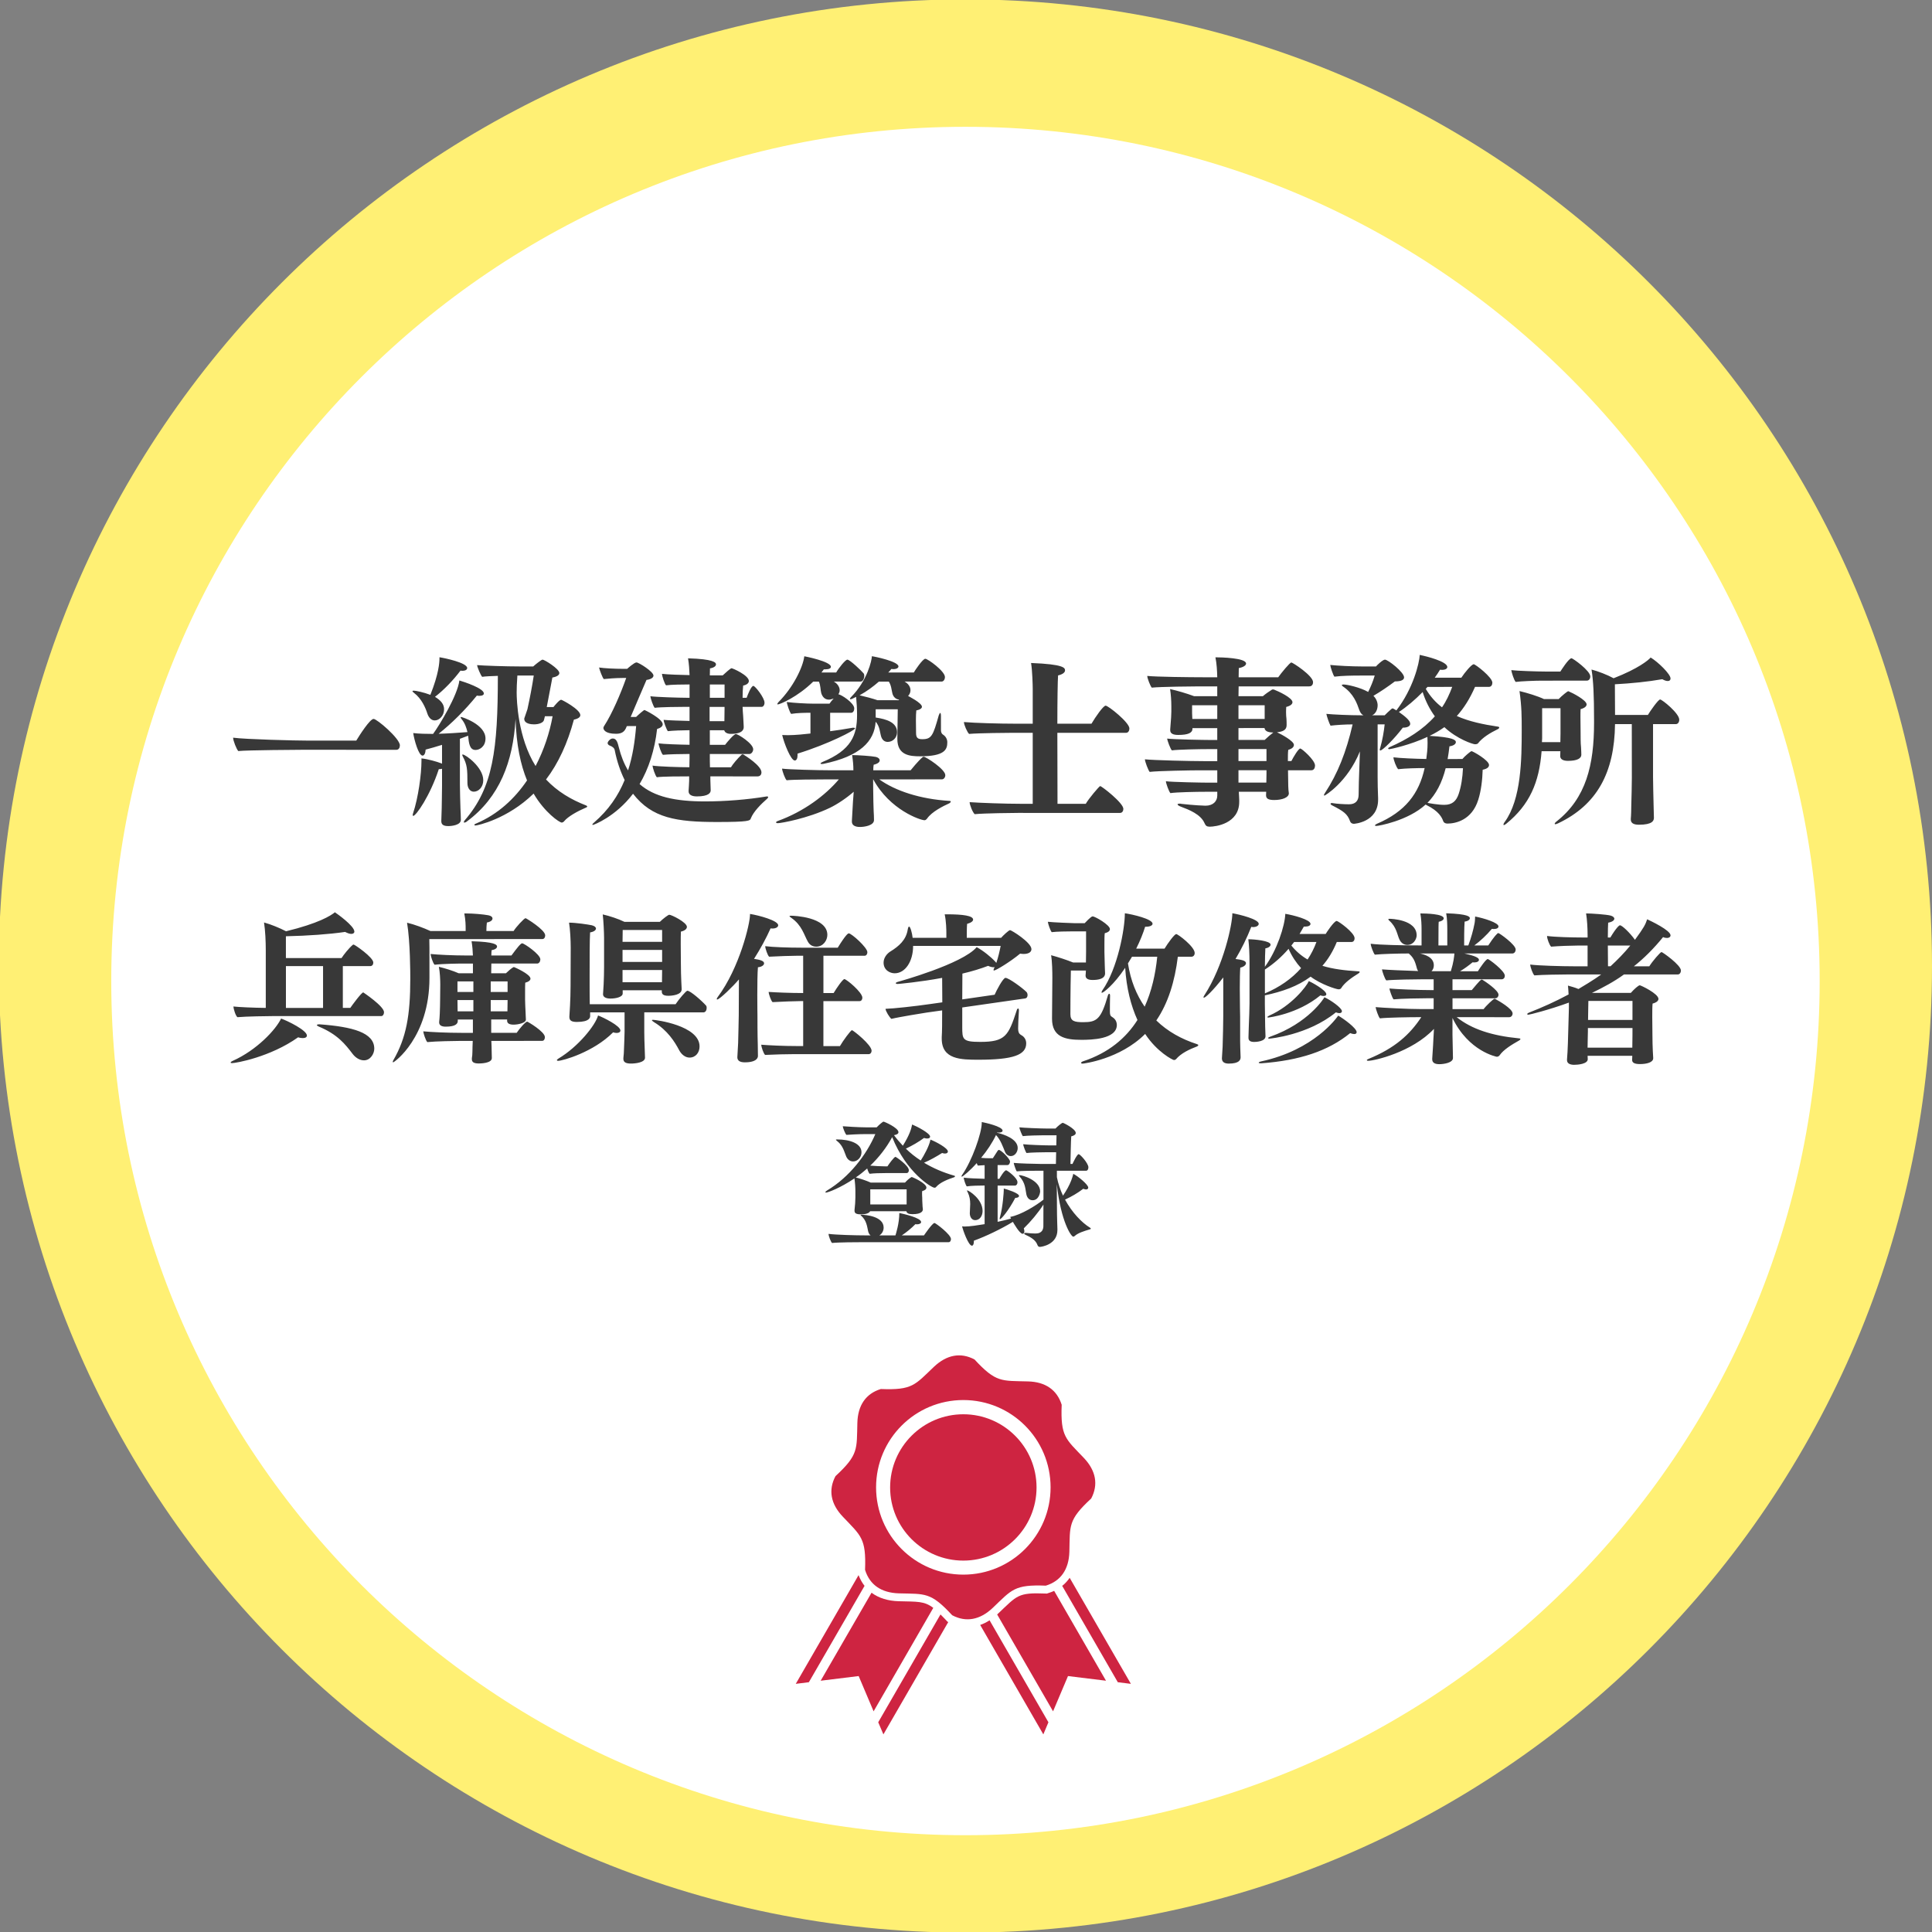 <?xml version="1.0" encoding="UTF-8" standalone="no"?>
<!-- Created with Inkscape (http://www.inkscape.org/) -->

<svg
   width="100.889mm"
   height="100.889mm"
   viewBox="0 0 100.889 100.889"
   version="1.1"
   id="svg1"
   xmlns="http://www.w3.org/2000/svg"
   xmlns:svg="http://www.w3.org/2000/svg">
  <rect x="0" y="0" width="100.889" height="100.889" fill="#808080" stroke="none"/>
  <defs
     id="defs1">
    <clipPath
       clipPathUnits="userSpaceOnUse"
       id="clipPath104">
      <path
         d="M 0,9505.904 H 1817.008 V 0 H 0 Z"
         transform="translate(-1611.312,-9164.109)"
         id="path104" />
    </clipPath>
    <clipPath
       clipPathUnits="userSpaceOnUse"
       id="clipPath106">
      <path
         d="M 0,9505.904 H 1817.008 V 0 H 0 Z"
         transform="translate(-1594.684,-9161.89)"
         id="path106" />
    </clipPath>
    <clipPath
       clipPathUnits="userSpaceOnUse"
       id="clipPath110">
      <path
         d="M 0,9505.904 H 1817.008 V 0 H 0 Z"
         transform="translate(-1467.924,-9074.02)"
         id="path110" />
    </clipPath>
    <clipPath
       clipPathUnits="userSpaceOnUse"
       id="clipPath112">
      <path
         d="M 0,9505.904 H 1817.008 V 0 H 0 Z"
         transform="translate(-1467.924,-9097.757)"
         id="path112" />
    </clipPath>
    <clipPath
       clipPathUnits="userSpaceOnUse"
       id="clipPath114">
      <path
         d="M 0,9505.904 H 1817.008 V 0 H 0 Z"
         transform="translate(-1470.418,-9066.569)"
         id="path114" />
    </clipPath>
    <clipPath
       clipPathUnits="userSpaceOnUse"
       id="clipPath116">
      <path
         d="M 0,9505.904 H 1817.008 V 0 H 0 Z"
         transform="translate(-1480.472,-9071.274)"
         id="path116" />
    </clipPath>
    <clipPath
       clipPathUnits="userSpaceOnUse"
       id="clipPath118">
      <path
         d="M 0,9505.904 H 1817.008 V 0 H 0 Z"
         transform="translate(-1483.665,-9073.549)"
         id="path118" />
    </clipPath>
    <clipPath
       clipPathUnits="userSpaceOnUse"
       id="clipPath120">
      <path
         d="M 0,9505.904 H 1817.008 V 0 H 0 Z"
         transform="translate(-1465.419,-9067.227)"
         id="path120" />
    </clipPath>
    <clipPath
       clipPathUnits="userSpaceOnUse"
       id="clipPath122">
      <path
         d="M 0,9505.904 H 1817.008 V 0 H 0 Z"
         transform="translate(-1458.353,-9070.081)"
         id="path122" />
    </clipPath>
    <clipPath
       clipPathUnits="userSpaceOnUse"
       id="clipPath124">
      <path
         d="M 0,9505.904 H 1817.008 V 0 H 0 Z"
         transform="translate(-1452.414,-9073.943)"
         id="path124" />
    </clipPath>
  </defs>
  <g
     id="layer1"
     transform="translate(-54.504,-98.16)">
    <path
       id="path103"
       d="m 0,0 c 0,-78.973 -64.02,-142.992 -142.993,-142.992 -78.972,0 -142.992,64.019 -142.992,142.992 0,78.973 64.02,142.993 142.992,142.993 C -64.02,142.993 0,78.973 0,0"
       style="fill:#fff074;fill-opacity:1;fill-rule:nonzero;stroke:none"
       transform="matrix(0.353,0,0,-0.353,155.393,148.605)"
       clip-path="url(#clipPath104)" />
    <path
       id="path105"
       d="m 0,0 c 0,-69.789 -56.575,-126.364 -126.365,-126.364 -69.789,0 -126.364,56.575 -126.364,126.364 0,69.789 56.575,126.364 126.364,126.364 C -56.575,126.364 0,69.789 0,0"
       style="fill:#ffffff;fill-opacity:1;fill-rule:nonzero;stroke:none"
       transform="matrix(0.353,0,0,-0.353,149.527,149.388)"
       clip-path="url(#clipPath106)" />
    <path
       id="path107"
       d="m 74.408,151.22 c 0.099,0 0.149,-0.103 0.149,-0.203 0,-0.314 -1.083,-1.034 -1.083,-1.034 -0.091,0 -0.583,0.67 -0.678,0.81 h -0.389 v -2.183 h 1.43 c 0.112,0 0.161,-0.091 0.161,-0.186 0,-0.273 -0.972,-0.938 -1.025,-0.938 -0.017,0 -0.033,0 -0.05,0.017 -0.203,0.17 -0.475,0.517 -0.583,0.686 h -2.906 v -1.137 c 1.153,-0.025 2.286,-0.107 3.092,-0.227 0.128,0.066 0.236,0.103 0.322,0.103 0.099,0 0.161,-0.045 0.161,-0.12 0,-0.298 -0.91,-0.938 -1.017,-1.009 -0.211,0.178 -0.864,0.583 -2.551,0.992 -0.327,-0.17 -0.794,-0.364 -1.149,-0.459 0.066,0.426 0.091,0.992 0.091,1.455 v 3.006 c -0.674,-0.008 -1.397,-0.041 -1.691,-0.074 0.008,0.128 0.116,0.492 0.211,0.558 0.451,-0.041 1.616,-0.058 1.922,-0.058 z m -0.901,2.311 c 0.356,0 0.542,-0.364 0.542,-0.608 0,-0.839 -1.124,-1.145 -2.853,-1.273 -0.008,0 -0.017,0 -0.025,0 -0.074,0 -0.12,0.017 -0.12,0.045 0,0.017 0.037,0.041 0.103,0.074 0.976,0.405 1.381,0.922 1.761,1.422 0.153,0.203 0.372,0.339 0.591,0.339 z m -3.435,-1.203 c 0.103,0.033 0.186,0.041 0.244,0.041 0.145,0 0.215,-0.058 0.215,-0.132 0,-0.273 -0.984,-0.757 -1.348,-0.889 -0.281,0.591 -1.277,1.65 -2.522,2.208 -0.079,0.033 -0.112,0.07 -0.112,0.087 0,0.025 0.025,0.033 0.074,0.033 0.194,0 1.993,-0.314 3.448,-1.348 z m 1.302,-1.534 h -1.939 v -2.183 h 1.939 z m 11.439,1.72 c 0.103,0 0.145,-0.099 0.145,-0.194 0,-0.289 -0.897,-0.81 -0.922,-0.81 -0.095,0 -0.409,0.372 -0.55,0.583 h -1.331 v -0.695 h 0.831 v 0.066 c 0,0.128 0.107,0.203 0.339,0.203 0.219,0 0.641,-0.083 0.641,-0.26 v -0.008 c 0,-0.07 -0.017,-0.289 -0.017,-0.389 -0.008,-0.136 -0.025,-0.517 -0.025,-0.645 0,0 0,-0.178 0,-0.38 0,-0.194 0,-0.426 0.008,-0.508 0.186,-0.05 0.273,-0.128 0.273,-0.211 0,-0.24 -0.847,-0.604 -0.856,-0.604 -0.025,0 -0.041,0 -0.058,0.017 -0.103,0.062 -0.256,0.198 -0.368,0.306 h -0.769 c 0,-0.145 0.008,-0.331 0.008,-0.508 h 2.39 c 0.107,0 0.169,-0.116 0.169,-0.219 0,-0.26 -0.847,-0.839 -0.951,-0.839 -0.074,0 -0.26,0.232 -0.558,0.637 h -1.05 c 0,-0.128 0.008,-0.227 0.017,-0.281 0.186,-0.025 0.281,-0.107 0.281,-0.186 0,-0.099 -0.12,-0.244 -1.331,-0.277 0.045,0.269 0.062,0.517 0.07,0.744 h -0.347 c -0.678,0 -1.509,-0.041 -1.864,-0.079 0.008,0.112 0.12,0.475 0.211,0.562 0.459,-0.054 1.261,-0.062 1.559,-0.062 h 0.442 v 0.508 H 78.459 c -0.31,-0.136 -0.711,-0.26 -1.038,-0.339 0.058,0.289 0.074,0.678 0.074,0.926 0,0.033 -0.008,0.802 -0.008,0.802 0,0.178 -0.008,0.5 -0.017,0.703 0,0.12 -0.025,0.372 -0.033,0.451 0,0.008 0,0.017 0,0.025 0,0.145 0.124,0.219 0.339,0.219 0.533,0 0.633,-0.161 0.633,-0.298 v -0.074 h 0.79 v 0.695 h -0.595 c -0.761,0 -1.616,-0.041 -1.997,-0.079 0.008,0.112 0.128,0.475 0.211,0.562 0.442,-0.045 1.447,-0.062 1.703,-0.062 h 0.67 c -0.008,0.203 -0.017,0.397 -0.017,0.558 0,0.136 -0.012,0.248 -0.029,0.347 0,0.017 0,0.037 0,0.054 0,0.153 0.112,0.219 0.364,0.219 0.087,0 0.678,-0.008 0.678,-0.281 v -0.008 c 0,-0.145 -0.008,-0.227 -0.008,-0.347 0,-0.161 -0.008,-0.356 -0.017,-0.542 z m 0.008,-5.316 c 0.112,0 0.153,-0.103 0.153,-0.194 0,-0.289 -0.992,-0.897 -1.025,-0.897 -0.074,0 -0.508,0.475 -0.624,0.67 h -1.422 c 0,-0.145 0.008,-0.314 0.025,-0.442 0.211,-0.041 0.294,-0.128 0.294,-0.211 0,-0.074 -0.074,-0.145 -0.219,-0.169 -0.269,-0.05 -0.794,-0.095 -1.158,-0.095 -0.037,0 -0.062,0 -0.095,0 0.07,0.368 0.07,0.628 0.07,0.806 v 0.112 h -1.84 c -0.347,-0.161 -0.847,-0.347 -1.22,-0.434 0.169,1 0.169,2.675 0.169,2.931 0,1.906 -0.211,3.08 -0.881,4.242 -0.025,0.041 -0.033,0.074 -0.033,0.091 0,0.021 0.008,0.029 0.017,0.029 0.058,0 1.898,-1.306 1.898,-4.411 0,-0.012 0,-0.029 0,-0.037 0,-1.683 0,-1.794 -0.008,-1.989 z m -1.811,2.762 h -0.881 v -0.55 h 0.881 z m 0,0.471 c 0,0.128 -0.008,0.393 -0.008,0.542 h -0.872 v -0.591 h 0.881 z m -1.786,-0.471 h -0.831 v -0.55 h 0.831 z m 0,1.013 h -0.823 c 0,-0.165 -0.008,-0.463 -0.008,-0.591 h 0.831 z m 10.877,-1.158 c 0,-0.033 -0.041,-0.661 -0.041,-1.315 0,0 -0.008,-0.525 -0.008,-1.021 0,-0.256 0,-0.5 0.008,-0.67 0.223,-0.05 0.314,-0.153 0.314,-0.248 0,-0.236 -0.806,-0.633 -0.922,-0.633 -0.05,0 -0.322,0.203 -0.492,0.372 h -1.844 c -0.331,-0.161 -0.773,-0.306 -1.137,-0.389 0.041,0.331 0.07,0.972 0.07,1.236 v 1.488 c 0,0.025 0,0.773 -0.054,1.43 0,0.008 0,0.017 0,0.017 0,0.145 0.153,0.223 0.389,0.223 0.281,0 0.637,-0.079 0.637,-0.265 v -0.169 h 2.042 v 0.07 c 0,0.132 0.074,0.219 0.339,0.219 0.186,0 0.699,-0.041 0.699,-0.339 z m 1.137,1.211 c 0.112,0 0.169,-0.12 0.169,-0.232 0,-0.05 -0.008,-0.099 -0.041,-0.132 -0.207,-0.232 -0.806,-0.765 -0.967,-0.765 -0.074,0 -0.455,0.459 -0.616,0.703 h -4.481 c -0.008,-0.339 -0.008,-0.769 -0.008,-0.963 0,0 0,-0.256 0,-0.612 0,-0.711 0,-1.827 0.025,-2.175 0.207,-0.033 0.306,-0.12 0.306,-0.203 0,-0.066 -0.074,-0.136 -0.219,-0.17 -0.194,-0.041 -0.831,-0.136 -1.186,-0.136 0.058,0.347 0.087,0.922 0.087,1.315 l -0.008,1.989 c 0,0.728 -0.054,1.472 -0.062,1.592 0,0.008 0,0.025 0,0.033 0,0.186 0.12,0.256 0.389,0.256 0.678,0 0.695,-0.24 0.695,-0.306 0,-0.008 0,-0.008 0,-0.017 v -0.178 h 1.798 v 1.017 c 0,0.219 -0.021,0.591 -0.029,0.868 0,0.12 -0.017,0.393 -0.033,0.5 0,0.017 0,0.025 0,0.045 0,0.178 0.136,0.244 0.397,0.244 0.223,0 0.732,-0.05 0.732,-0.306 v -0.008 c 0,-0.12 -0.017,-0.372 -0.017,-0.492 -0.012,-0.318 -0.021,-0.624 -0.021,-0.835 v -1.034 z m -0.728,2.361 c 0.322,0 0.525,-0.26 0.525,-0.583 0,-1.091 -2.294,-1.389 -2.431,-1.389 -0.033,0 -0.058,0.008 -0.058,0.017 0,0.025 0.041,0.058 0.107,0.103 0.703,0.422 1.083,1.021 1.315,1.463 0.124,0.236 0.331,0.389 0.542,0.389 z m -3.989,-1.319 c 0.07,0.025 0.136,0.033 0.186,0.033 0.12,0 0.194,-0.05 0.194,-0.128 0,-0.244 -0.897,-0.686 -1.166,-0.785 -0.136,0.508 -1.034,1.633 -2.067,2.249 -0.058,0.037 -0.083,0.062 -0.083,0.087 0,0.017 0.025,0.033 0.058,0.033 0.244,0 1.852,-0.455 2.877,-1.488 z m 2.559,-4.725 h -2.067 l 0.008,-0.62 h 2.059 z m 0,1.05 h -2.067 v -0.628 h 2.067 z m 0,0.422 c 0,0.24 -0.008,0.55 -0.008,0.637 h -2.059 v -0.637 z m 8.049,-1.22 c 0.364,0 0.579,-0.331 0.579,-0.616 0,-0.943 -1.769,-1 -1.889,-1 -0.05,0 -0.087,0.008 -0.087,0.025 0,0.017 0.037,0.045 0.095,0.087 0.558,0.389 0.661,0.889 0.864,1.244 0.107,0.194 0.277,0.26 0.438,0.26 z m 2.729,5.614 c 0.099,0 0.161,-0.083 0.161,-0.178 0,-0.314 -0.967,-1.075 -1.025,-1.075 -0.066,0 -0.484,0.575 -0.628,0.831 h -0.864 v -2.348 h 1.881 c 0.103,0 0.153,-0.083 0.153,-0.178 0,-0.285 -0.831,-0.972 -0.938,-0.972 -0.087,0 -0.401,0.459 -0.562,0.728 h -0.533 v -1.947 h 2.146 c 0.091,0 0.149,-0.083 0.149,-0.186 0,-0.244 -0.827,-0.984 -0.972,-0.984 -0.041,0 -0.161,0.079 -0.575,0.748 h -1.906 c -0.67,0 -1.501,-0.029 -1.881,-0.079 0,0.112 0.12,0.475 0.203,0.55 0.459,-0.025 1.137,-0.05 1.468,-0.05 h 0.31 v 1.947 c -0.682,0 -1.43,-0.033 -1.802,-0.058 0,0.107 0.12,0.455 0.203,0.533 0.459,-0.025 1.203,-0.054 1.468,-0.054 h 0.132 v 2.348 h -0.294 c -0.773,0 -1.525,-0.041 -1.898,-0.07 0.008,0.12 0.12,0.459 0.203,0.533 0.459,-0.025 1.17,-0.041 1.517,-0.041 z m -6.776,-2.038 c 0,0.211 -0.025,1.083 -0.033,1.463 -0.041,0.736 -0.041,0.736 -0.041,0.736 0,0.178 0.136,0.265 0.389,0.265 0.678,0 0.686,-0.289 0.686,-0.331 0,-0.095 -0.008,-0.517 -0.008,-0.595 -0.017,-0.471 -0.017,-1.335 -0.017,-1.538 0,0 -0.008,-0.492 -0.008,-1.05 0,-0.562 0.008,-1.186 0.033,-1.451 0.203,-0.017 0.322,-0.116 0.322,-0.203 0,-0.124 -0.186,-0.186 -0.525,-0.236 0.339,-0.533 0.637,-1.083 0.864,-1.592 0.033,0.008 0.066,0.008 0.099,0.008 0.178,0 0.298,-0.074 0.298,-0.17 0,-0.244 -1,-0.517 -1.472,-0.591 0,0.008 0,0.025 0,0.041 0,0.475 -0.55,2.778 -1.687,4.299 -0.033,0.041 -0.05,0.087 -0.05,0.103 0,0.017 0.008,0.025 0.025,0.025 0.12,0 0.847,-0.703 1.133,-1.05 z m 14.953,-0.872 c 0.095,-0.017 0.128,-0.095 0.128,-0.178 0,-0.062 -0.025,-0.128 -0.05,-0.153 -0.215,-0.219 -0.934,-0.744 -1.104,-0.744 -0.124,0 -0.471,0.657 -0.566,0.881 l -1.691,0.244 c 0,-0.467 0.008,-0.947 0.008,-1.348 0.504,-0.116 0.963,-0.26 1.344,-0.405 0.103,0.05 0.203,0.074 0.281,0.074 0.017,0 0.041,-0.008 0.058,-0.008 l -0.017,0.037 c -0.025,0.058 -0.041,0.091 -0.041,0.116 0,0.017 0.008,0.025 0.025,0.025 0.103,0 0.872,-0.471 1.364,-0.881 0.066,0.008 0.124,0.017 0.178,0.017 0.269,0 0.413,-0.099 0.413,-0.252 0,-0.347 -1.042,-0.992 -1.116,-0.992 -0.07,0 -0.38,0.298 -0.467,0.401 h -1.794 c 0,-0.215 0,-0.525 0.017,-0.728 0.219,-0.062 0.314,-0.145 0.314,-0.223 0,-0.203 -0.533,-0.277 -1.364,-0.277 -0.041,0 -0.083,0 -0.12,0 0.079,0.364 0.087,0.81 0.087,0.988 v 0.24 h -1.761 c -0.025,-0.248 -0.12,-0.587 -0.186,-0.587 -0.025,0 -0.05,0.045 -0.07,0.153 -0.083,0.542 -0.455,0.872 -0.914,1.153 -0.17,0.107 -0.347,0.322 -0.347,0.575 0,0.405 0.347,0.558 0.579,0.558 0.55,0 0.963,-0.616 0.963,-1.43 h 4.572 c -0.05,0.256 -0.128,0.599 -0.227,0.889 -0.008,-0.017 -0.037,-0.041 -0.054,-0.066 -0.211,-0.232 -0.633,-0.579 -0.972,-0.757 -0.744,0.881 -4.097,1.807 -4.105,1.807 -0.087,0.025 -0.12,0.05 -0.12,0.074 0,0.025 0.041,0.041 0.107,0.041 0.037,0 1.195,-0.107 2.315,-0.318 0,0.302 0.008,0.777 0.008,1.277 l -0.645,0.091 c -0.761,0.112 -1.939,0.24 -2.319,0.248 0,0.116 0.211,0.455 0.306,0.525 0.413,-0.103 1.691,-0.306 1.852,-0.331 l 0.798,-0.112 c 0,0.575 0,1.12 -0.021,1.389 0,0.025 0,0.058 0,0.087 0,1.091 1.009,1.1 1.922,1.1 1.807,0 2.489,-0.248 2.489,-0.856 0,-0.244 -0.157,-0.38 -0.277,-0.442 -0.103,-0.058 -0.145,-0.157 -0.145,-0.327 0,-0.198 0.017,-0.562 0.041,-0.934 0,-0.008 0,-0.017 0,-0.017 0,-0.066 -0.017,-0.099 -0.041,-0.099 -0.025,0 -0.058,0.033 -0.074,0.099 -0.434,1.323 -0.587,1.645 -1.906,1.645 -0.93,0 -0.938,-0.136 -0.938,-0.781 0,-0.269 0,-0.624 0,-1.017 z m 8.686,-2.179 c 0.103,0 0.17,-0.083 0.17,-0.194 0,-0.331 -0.872,-0.988 -0.963,-0.988 -0.095,0 -0.442,0.48 -0.612,0.761 h -1.48 c 0.203,-0.405 0.364,-0.806 0.467,-1.145 0.017,0 0.025,0 0.041,0 0.227,0 0.347,-0.074 0.347,-0.157 0,-0.248 -1.058,-0.492 -1.447,-0.546 0,0.814 -0.372,2.881 -1.178,4.031 -0.025,0.045 -0.041,0.079 -0.041,0.095 0,0.017 0.008,0.025 0.025,0.025 0.066,0 0.599,-0.389 1.211,-1.302 0.066,1.05 0.294,1.964 0.641,2.724 -0.599,0.947 -1.513,1.72 -2.844,2.158 -0.066,0.025 -0.099,0.054 -0.099,0.079 0,0.025 0.025,0.041 0.083,0.041 0.041,0 1.939,-0.227 3.262,-1.55 0.624,0.951 1.447,1.364 1.505,1.364 0.033,0 0.079,-0.017 0.103,-0.041 0.269,-0.322 0.719,-0.525 1.1,-0.67 0.041,-0.017 0.066,-0.041 0.066,-0.07 0,-0.017 -0.017,-0.033 -0.066,-0.05 -0.806,-0.26 -1.534,-0.661 -2.125,-1.236 0.616,-0.905 0.963,-2.03 1.124,-3.328 z m -4.51,0.864 c 0,-0.025 -0.017,-0.339 -0.017,-0.446 0,-0.12 -0.017,-0.571 -0.017,-0.661 0,0 0,-0.186 0,-0.405 0,-0.215 0,-0.459 0.017,-0.579 0.194,-0.05 0.269,-0.124 0.269,-0.219 0,-0.211 -0.769,-0.661 -0.905,-0.661 -0.083,0 -0.397,0.339 -0.413,0.356 h -0.517 c -0.079,0 -1.145,-0.041 -1.406,-0.074 0.008,0.103 0.136,0.475 0.203,0.542 0.244,-0.033 0.839,-0.041 1.083,-0.041 h 0.711 v 1.067 c 0,0.074 -0.008,0.339 -0.008,0.558 h -0.67 c -0.31,-0.128 -0.802,-0.289 -1.149,-0.38 0.058,0.331 0.066,0.872 0.066,1.186 l -0.017,2.104 c 0,0.012 0,0.021 0,0.029 0,0.947 0.678,1.1 1.525,1.1 0.517,0 1.86,-0.025 1.86,-0.781 -0.008,-0.244 -0.153,-0.356 -0.26,-0.422 -0.087,-0.05 -0.103,-0.128 -0.103,-0.289 0,-0.203 0,-0.558 0.008,-0.794 0,-0.008 0,-0.017 0,-0.017 0,-0.07 -0.017,-0.103 -0.041,-0.103 -0.025,0 -0.058,0.033 -0.074,0.095 -0.356,1.236 -0.579,1.389 -1.282,1.389 -0.471,0 -0.674,-0.054 -0.674,-0.418 0,0 0,-1.327 0.025,-2.278 h 0.785 c 0,0.103 -0.017,0.215 -0.017,0.24 0,0.008 0,0.017 0,0.025 0,0.153 0.128,0.227 0.364,0.227 0.628,0 0.653,-0.252 0.653,-0.339 z m 2.724,-0.864 c -0.091,0.914 -0.294,1.807 -0.657,2.609 -0.426,-0.616 -0.732,-1.356 -0.872,-2.261 0.066,-0.107 0.141,-0.227 0.211,-0.347 z m 10.145,-0.769 c 0.107,0 0.161,-0.095 0.161,-0.194 0,-0.298 -0.856,-0.905 -0.934,-0.905 -0.141,0 -0.558,0.641 -0.575,0.678 h -1.364 c 0.079,-0.128 0.153,-0.256 0.223,-0.384 0.025,0 0.05,0 0.074,0 0.17,0 0.273,-0.058 0.273,-0.141 0,-0.223 -0.905,-0.459 -1.315,-0.525 -0.025,0.633 -0.438,1.91 -1.067,2.766 0,-0.413 0.017,-0.785 0.025,-0.963 0.17,-0.025 0.273,-0.112 0.273,-0.194 0,-0.203 -0.856,-0.281 -1.162,-0.281 0.041,0.322 0.062,0.769 0.062,1.253 v 2.075 c 0,0.203 -0.021,0.864 -0.037,1.203 -0.008,0.128 -0.008,0.413 -0.017,0.575 0,0.017 0,0.025 0,0.041 0,0.136 0.079,0.215 0.298,0.215 0.066,0 0.591,-0.012 0.591,-0.298 -0.008,-0.153 -0.017,-0.426 -0.017,-0.484 -0.008,-0.422 -0.017,-0.992 -0.017,-1.178 V 150.137 c 0.914,-0.194 1.72,-0.475 2.39,-0.976 0.542,0.409 1.344,0.661 1.463,0.661 0.066,0 0.112,-0.025 0.136,-0.066 0.17,-0.281 0.558,-0.554 0.889,-0.757 0.05,-0.033 0.074,-0.058 0.074,-0.083 0,-0.017 -0.025,-0.033 -0.074,-0.033 -0.711,-0.045 -1.331,-0.12 -1.873,-0.289 0.298,-0.339 0.55,-0.752 0.752,-1.244 z m -1.625,2.786 c 0.058,0.025 0.116,0.033 0.169,0.033 0.083,0 0.141,-0.033 0.141,-0.087 0,-0.227 -0.843,-0.666 -0.914,-0.69 -0.128,0.285 -0.897,1.286 -2.067,1.802 -0.066,0.033 -0.099,0.058 -0.099,0.083 0,0.008 0.017,0.017 0.05,0.017 0,0 1.509,-0.161 2.72,-1.158 z m 0.81,0.889 c 0.07,0.025 0.128,0.041 0.178,0.041 0.087,0 0.136,-0.041 0.136,-0.103 0,-0.17 -0.591,-0.583 -0.914,-0.728 -0.017,0.045 -0.831,1.356 -2.828,2.059 -0.07,0.025 -0.112,0.05 -0.112,0.074 0,0.017 0.025,0.029 0.066,0.029 0.021,0 2.009,-0.178 3.473,-1.373 z m 0.744,1.083 c 0.087,0.033 0.153,0.05 0.215,0.05 0.074,0 0.124,-0.033 0.124,-0.099 0,-0.207 -0.666,-0.695 -0.963,-0.864 -0.07,0.099 -1.244,1.794 -4.039,2.394 -0.074,0.017 -0.112,0.045 -0.112,0.062 0,0.017 0.037,0.033 0.095,0.033 0.017,0 0.033,0 0.05,0 1.972,-0.145 3.481,-0.637 4.63,-1.575 z m -6.627,-0.864 c 0,0.211 -0.017,1.186 -0.033,1.575 -0.008,0.145 -0.037,0.599 -0.037,0.608 0,0.186 0.128,0.273 0.356,0.273 0.562,0 0.62,-0.203 0.62,-0.331 0,-0.083 -0.017,-0.397 -0.017,-0.475 -0.008,-0.132 -0.008,-0.252 -0.008,-1.65 0,0 -0.017,-0.761 -0.017,-1.472 0,-0.451 0.008,-0.872 0.025,-1.083 0.178,-0.037 0.298,-0.136 0.298,-0.232 0,-0.153 -0.306,-0.186 -0.546,-0.219 0.314,-0.525 0.595,-1.1 0.823,-1.678 0.033,0 0.058,0.012 0.087,0.012 0.186,0 0.302,-0.079 0.302,-0.17 0,-0.24 -0.98,-0.484 -1.377,-0.554 0,0.571 -0.451,2.729 -1.468,4.295 -0.025,0.041 -0.041,0.074 -0.041,0.091 0,0.017 0.008,0.025 0.025,0.025 0.079,0 0.484,-0.38 1.009,-1.058 z m 4.866,-3.894 c -0.116,0.322 -0.277,0.637 -0.463,0.914 -0.322,-0.186 -0.604,-0.43 -0.847,-0.728 0.05,-0.058 0.095,-0.12 0.145,-0.186 z m -2.691,1.439 c 0.459,-0.298 0.872,-0.661 1.236,-1.083 0.17,0.389 0.397,0.728 0.653,1.009 -0.492,0.558 -1.137,1.005 -1.889,1.319 z m 7.441,-1.286 c 0.331,0 0.484,-0.322 0.484,-0.5 0,-0.831 -1.356,-0.864 -1.414,-0.864 -0.041,0 -0.066,0.008 -0.066,0.025 0,0.017 0.017,0.041 0.058,0.079 0.372,0.331 0.405,0.728 0.517,0.963 0.091,0.211 0.26,0.298 0.422,0.298 z m 5.316,3.774 c 0.112,0 0.178,-0.099 0.178,-0.194 0,-0.244 -0.711,-0.653 -0.897,-0.752 -0.017,-0.008 -0.033,-0.017 -0.05,-0.017 -0.05,0 -0.455,0.38 -0.566,0.542 h -1.625 v -0.566 h 2.232 c 0.103,0 0.17,-0.095 0.17,-0.186 0,-0.232 -0.711,-0.703 -0.827,-0.773 -0.017,-0.008 -0.037,-0.017 -0.054,-0.017 -0.033,0 -0.066,0.008 -0.517,0.55 h -1.005 v -0.566 h 2.563 c 0.112,0 0.17,-0.087 0.17,-0.186 0,-0.256 -0.831,-0.872 -0.889,-0.872 -0.099,0 -0.413,0.467 -0.517,0.637 h -0.93 c 0.227,-0.136 0.438,-0.289 0.653,-0.467 0.033,0 0.058,0.008 0.083,0.008 0.153,0 0.248,-0.058 0.248,-0.136 0,-0.153 -0.426,-0.252 -0.757,-0.331 h 2.497 c 0.112,0 0.178,-0.099 0.178,-0.211 0,-0.252 -0.852,-0.856 -0.905,-0.856 -0.017,0 -0.025,0.008 -0.041,0.017 -0.203,0.186 -0.413,0.525 -0.484,0.628 h -0.728 c 0.306,-0.227 0.637,-0.533 0.914,-0.864 0.037,0 0.07,0.008 0.095,0.008 0.17,0 0.252,-0.058 0.252,-0.136 0,-0.194 -0.761,-0.43 -1.22,-0.517 0,0.136 -0.017,0.322 -0.041,0.409 -0.058,0.302 -0.161,0.686 -0.314,1.1 h -0.219 c 0,-0.289 0,-0.947 0.025,-1.244 0.186,-0.025 0.273,-0.103 0.273,-0.178 0,-0.07 -0.062,-0.219 -1.236,-0.256 0.05,0.265 0.058,0.604 0.058,0.839 v 0.839 h -0.463 c 0,-1.042 0.008,-1.186 0.017,-1.236 0.178,-0.033 0.26,-0.112 0.26,-0.178 0,-0.236 -0.947,-0.256 -1.22,-0.256 0.05,0.289 0.062,0.587 0.062,0.823 v 0.847 h -0.178 c -0.757,0 -2.034,-0.025 -2.476,-0.087 v 0.012 c 0,0.107 0.145,0.488 0.215,0.558 0.339,-0.037 1.228,-0.062 1.769,-0.062 0.008,0.008 0.025,0.017 0.041,0.037 0.273,0.236 0.322,0.525 0.389,0.752 0.017,0.05 0.033,0.091 0.062,0.128 -0.715,-0.021 -1.604,-0.062 -1.889,-0.087 0.008,0.095 0.153,0.517 0.227,0.575 0.38,-0.041 1.542,-0.058 1.939,-0.058 h 0.533 v 0.566 h -0.099 c -0.732,0 -1.864,-0.05 -2.212,-0.083 0.008,0.083 0.153,0.508 0.219,0.566 0.38,-0.041 1.406,-0.058 1.794,-0.058 h 0.298 v 0.566 h -0.633 c -0.732,0 -2.042,-0.07 -2.398,-0.103 0.008,0.095 0.153,0.525 0.227,0.587 0.38,-0.045 1.567,-0.062 1.964,-0.062 h 0.194 c -0.591,0.897 -1.368,1.616 -2.774,2.187 -0.045,0.017 -0.07,0.041 -0.07,0.058 0,0.017 0.025,0.033 0.079,0.033 0.294,0 2.27,-0.438 3.427,-1.666 l -0.033,0.599 c 0,0.087 -0.017,0.322 -0.058,0.955 0,0.012 0,0.021 0,0.029 0,0.17 0.116,0.26 0.372,0.26 0.211,0 0.711,-0.066 0.711,-0.322 0,-0.091 -0.008,-0.339 -0.008,-0.405 -0.008,-0.298 -0.017,-0.62 -0.017,-0.806 v -0.881 c 0.843,1.753 2.311,2.026 2.311,2.026 0.058,0 0.116,-0.025 0.153,-0.079 0.194,-0.285 0.624,-0.55 1.013,-0.769 0.045,-0.025 0.07,-0.05 0.07,-0.074 0,-0.017 -0.017,-0.037 -0.062,-0.037 -1.447,-0.141 -2.489,-0.488 -3.266,-1.108 z m -2.861,-3.328 c -0.017,0.186 -0.041,0.451 -0.186,0.926 h -1.009 c 0.079,-0.079 0.12,-0.186 0.12,-0.306 0,-0.442 -0.5,-0.566 -0.728,-0.62 z m 9.289,5.345 c 0,0.083 -0.008,0.17 -0.008,0.203 0,0.008 0,0.008 0,0.017 0,0.136 0.12,0.211 0.405,0.211 0.347,0 0.695,-0.083 0.695,-0.306 0,-0.008 0,-0.008 0,-0.017 0,-0.008 -0.041,-0.525 -0.041,-1.269 0,0 -0.008,-0.43 -0.008,-0.856 0,-0.285 0,-0.566 0.017,-0.711 0.219,-0.058 0.306,-0.153 0.306,-0.244 0,-0.273 -0.918,-0.711 -0.976,-0.711 -0.066,0 -0.289,0.194 -0.467,0.397 h -2.03 c 0.583,-0.281 1.162,-0.591 1.674,-0.963 h 2.811 c 0.095,0 0.161,-0.095 0.161,-0.207 0,-0.285 -0.963,-0.963 -1.013,-0.963 -0.062,0 -0.484,0.492 -0.637,0.744 h -0.806 c 0.508,-0.397 1.05,-0.938 1.525,-1.525 0.074,0.037 0.153,0.045 0.203,0.045 0.12,0 0.186,-0.062 0.186,-0.136 0,-0.265 -1.034,-0.752 -1.22,-0.839 -0.099,0.289 -0.161,0.418 -0.641,1.075 0,-0.008 0,-0.008 -0.008,-0.017 -0.256,-0.356 -0.661,-0.744 -0.773,-0.744 -0.041,0 -0.194,0.128 -0.5,0.637 h -0.132 c 0,-0.347 0.008,-0.645 0.017,-0.773 0.219,-0.041 0.322,-0.124 0.322,-0.211 0,-0.058 -0.07,-0.128 -0.198,-0.161 -0.219,-0.058 -1.005,-0.112 -1.277,-0.112 0.054,0.322 0.079,0.781 0.079,1.137 v 0.12 h -0.281 c -0.492,0 -1.406,-0.021 -1.836,-0.079 v 0.008 c 0,0.136 0.124,0.467 0.211,0.55 0.38,-0.033 1.075,-0.058 1.397,-0.058 h 0.508 v 1.083 h -0.703 c -0.645,0 -1.856,-0.033 -2.294,-0.091 0.008,0.132 0.132,0.488 0.219,0.566 0.389,-0.033 1.406,-0.05 1.827,-0.05 h 1.662 c -0.087,0.066 -0.409,0.302 -1.186,0.761 -0.186,-0.079 -0.372,-0.128 -0.55,-0.178 0.017,0.136 0.025,0.298 0.033,0.463 -0.703,0.376 -1.356,0.67 -2.075,0.951 -0.058,0.025 -0.083,0.05 -0.083,0.074 0,0.025 0.017,0.033 0.058,0.033 0.058,0 1.075,-0.252 2.117,-0.633 v 0.277 l -0.033,1.17 c -0.025,1.075 -0.058,1.439 -0.066,1.525 0,0.008 0,0.025 0,0.033 0,0.161 0.141,0.244 0.372,0.244 0.186,0 0.711,-0.041 0.711,-0.294 l -0.008,-0.178 z m -0.103,-5.759 c -0.318,0.389 -0.674,0.752 -1.034,1.083 h -0.132 c 0,-0.219 -0.008,-0.653 -0.008,-1.083 z m 0.112,3.886 h -2.319 c 0.008,-0.339 0.008,-0.744 0.017,-0.992 h 2.303 z m 0,0.798 c 0,0.132 -0.008,0.438 -0.008,0.649 h -2.336 c 0,-0.26 0.017,-0.686 0.017,-0.847 v -0.178 h 2.328 z m 0,0"
       style="fill:#383838;fill-opacity:1;fill-rule:nonzero;stroke:none;stroke-width:0.353"
       aria-label="兵庫県住宅改修業者" />
    <path
       id="path108"
       d="m 101.835,161.411 c 0.021,0.099 0.112,0.153 0.318,0.153 0.5,0 0.542,-0.178 0.542,-0.248 0,-0.004 0,-0.012 0,-0.021 -0.008,-0.033 -0.021,-0.194 -0.021,-0.26 -0.008,-0.112 -0.012,-0.248 -0.012,-0.351 0,0 -0.008,-0.087 -0.008,-0.186 0,-0.041 0,-0.095 0.008,-0.141 0.145,-0.033 0.219,-0.103 0.219,-0.182 0,-0.227 -0.723,-0.55 -0.765,-0.55 -0.008,0 -0.021,0 -0.033,0.012 -0.095,0.058 -0.215,0.161 -0.318,0.277 h -1.794 c -0.219,-0.099 -0.513,-0.198 -0.777,-0.269 0.207,-0.141 0.405,-0.298 0.595,-0.467 0.033,0.116 0.091,0.248 0.128,0.277 0.203,-0.029 0.55,-0.037 0.823,-0.037 h 1.104 c 0.074,0 0.12,-0.062 0.12,-0.149 0,-0.24 -0.666,-0.699 -0.699,-0.699 -0.066,0 -0.339,0.368 -0.418,0.496 h -0.141 c -0.198,0 -0.517,-0.017 -0.757,-0.037 0.451,-0.43 0.847,-0.938 1.145,-1.488 0.74,1.856 2.059,2.642 2.208,2.642 0.033,0 0.062,-0.008 0.083,-0.037 0.207,-0.24 0.608,-0.401 0.938,-0.508 0.029,-0.008 0.05,-0.029 0.05,-0.05 0,-0.012 -0.004,-0.029 -0.033,-0.033 -0.595,-0.17 -1.116,-0.397 -1.583,-0.678 0.306,-0.128 0.657,-0.327 0.943,-0.508 0.054,0.021 0.112,0.029 0.153,0.029 0.099,0 0.149,-0.045 0.149,-0.107 0,-0.178 -0.62,-0.508 -0.909,-0.62 -0.066,0.339 -0.339,0.827 -0.508,1.091 -0.281,-0.182 -0.537,-0.384 -0.777,-0.62 0.318,-0.149 0.67,-0.351 0.947,-0.558 0.07,0.025 0.128,0.029 0.17,0.029 0.099,0 0.149,-0.041 0.149,-0.099 0,-0.174 -0.686,-0.533 -0.938,-0.633 -0.05,0.244 -0.128,0.529 -0.484,1.108 -0.161,-0.17 -0.322,-0.356 -0.463,-0.55 0.17,-0.029 0.232,-0.087 0.232,-0.157 0,-0.227 -0.732,-0.55 -0.781,-0.55 -0.037,0 -0.227,0.161 -0.356,0.298 h -0.558 c -0.372,0 -1.062,-0.045 -1.211,-0.058 0,0.079 0.128,0.401 0.19,0.451 0.083,-0.008 0.637,-0.041 1.009,-0.041 h 0.5 c -0.463,1.087 -1.368,2.257 -2.518,2.943 -0.062,0.041 -0.091,0.07 -0.091,0.091 0,0.012 0.012,0.021 0.033,0.021 0.091,0 0.748,-0.24 1.484,-0.74 0.033,0.223 0.05,0.459 0.05,0.657 v 0.339 c 0,0.161 -0.017,0.434 -0.045,0.653 0,0.017 0,0.021 0,0.037 0,0.128 0.079,0.19 0.339,0.19 0.277,0 0.43,-0.07 0.475,-0.161 z m -2.786,-2.6 c 0.232,0 0.442,-0.215 0.442,-0.48 0,-0.463 -0.612,-0.67 -1.277,-0.67 -0.041,0 -0.062,0.008 -0.062,0.017 0,0.012 0.029,0.033 0.07,0.07 0.31,0.24 0.372,0.579 0.471,0.802 0.07,0.165 0.207,0.26 0.356,0.26 z m 4.986,4.217 c 0.087,0 0.128,-0.079 0.128,-0.165 0,-0.24 -0.802,-0.839 -0.86,-0.839 -0.112,0 -0.55,0.649 -0.55,0.649 h -1.158 c 0.252,-0.169 0.508,-0.38 0.711,-0.587 0.029,0 0.05,0.008 0.079,0.008 0.141,0 0.219,-0.054 0.219,-0.12 0,-0.219 -0.93,-0.43 -1.137,-0.471 0,0.542 -0.178,1.087 -0.203,1.17 h -0.843 c 0.145,-0.083 0.227,-0.248 0.227,-0.409 0,-0.579 -0.91,-0.67 -1.178,-0.67 -0.021,0 -0.029,0.008 -0.029,0.012 0,0.008 0.017,0.025 0.041,0.045 0.269,0.244 0.298,0.533 0.356,0.802 0.021,0.091 0.062,0.169 0.128,0.219 h -0.248 c -0.546,0 -1.567,-0.029 -1.947,-0.079 0,0.107 0.112,0.405 0.182,0.475 0.331,-0.037 1.327,-0.041 1.625,-0.041 z m -2.187,-1.972 h -1.898 v -0.79 h 1.898 z m 6.575,-0.219 c 0.331,0 0.397,-0.393 0.397,-0.463 0,-0.575 -0.918,-0.848 -1.075,-0.848 -0.021,0 -0.033,0 -0.033,0.012 0,0.017 0.012,0.037 0.041,0.066 0.302,0.343 0.289,0.633 0.347,0.922 0.05,0.227 0.19,0.31 0.322,0.31 z m 0.566,1.344 c 0,0.149 -0.05,0.393 -0.409,0.393 -0.136,0 -0.331,-0.012 -0.496,-0.033 -0.004,0 -0.021,0 -0.029,0 -0.041,0 -0.07,0.012 -0.07,0.033 0,0.021 0.029,0.05 0.079,0.07 0.248,0.116 0.517,0.256 0.616,0.529 0.025,0.066 0.062,0.099 0.124,0.099 0.099,0 0.918,-0.124 0.918,-0.881 0,-0.017 0,-0.037 0,-0.05 -0.004,-0.248 -0.021,-0.542 -0.021,-0.769 0,-0.087 -0.008,-1.079 -0.012,-1.575 0.219,1.968 0.752,2.741 0.86,2.741 0.029,0 0.058,-0.017 0.079,-0.037 0.17,-0.157 0.48,-0.252 0.769,-0.339 0.033,-0.008 0.07,-0.021 0.07,-0.041 0,-0.017 -0.012,-0.029 -0.041,-0.05 -0.426,-0.26 -0.938,-0.79 -1.306,-1.468 0.347,-0.161 0.657,-0.339 0.951,-0.566 0.058,0.021 0.107,0.037 0.141,0.037 0.079,0 0.12,-0.041 0.12,-0.099 0,-0.157 -0.542,-0.599 -0.781,-0.719 -0.021,0.112 -0.083,0.281 -0.112,0.36 -0.099,0.248 -0.24,0.508 -0.426,0.781 -0.141,-0.302 -0.252,-0.628 -0.318,-0.967 v -0.335 h 1.525 c 0.079,0 0.12,-0.087 0.12,-0.178 0,-0.211 -0.43,-0.686 -0.508,-0.686 -0.091,0 -0.302,0.467 -0.322,0.508 h -0.107 c 0.008,-0.368 0.021,-1.178 0.041,-1.439 0.157,-0.037 0.236,-0.099 0.236,-0.178 0,-0.211 -0.637,-0.529 -0.678,-0.529 -0.05,0 -0.269,0.178 -0.38,0.298 h -0.508 c -0.281,0 -1.174,-0.037 -1.377,-0.062 0,0.083 0.141,0.422 0.178,0.459 0.203,-0.029 0.872,-0.045 1.108,-0.045 h 0.653 c 0,0.165 -0.004,0.347 -0.012,0.529 h -0.351 c -0.289,0 -1.174,-0.033 -1.377,-0.062 0,0.083 0.132,0.422 0.174,0.459 0.215,-0.029 0.868,-0.041 1.104,-0.041 h 0.442 l -0.012,0.612 h -0.79 c -0.318,0 -1.186,-0.029 -1.414,-0.054 0.008,0.074 0.116,0.393 0.161,0.442 0.215,-0.029 0.848,-0.033 1.075,-0.033 h 0.318 v 1.509 c -0.376,0.302 -1.178,0.802 -1.736,0.901 l 0.041,0.087 c -0.219,0.062 -0.459,0.12 -0.699,0.17 v -1.893 h 0.909 c 0.07,0 0.128,-0.074 0.128,-0.17 0,-0.24 -0.542,-0.628 -0.591,-0.628 -0.095,0 -0.31,0.356 -0.356,0.446 h -0.091 v -0.719 h 0.517 c 0.074,0 0.132,-0.091 0.132,-0.186 0,-0.132 -0.459,-0.604 -0.587,-0.604 -0.033,0 -0.045,0.012 -0.31,0.434 h -0.182 c -0.12,0 -0.277,-0.004 -0.43,-0.021 0.31,-0.372 0.587,-0.79 0.777,-1.191 0.24,0.252 0.36,0.612 0.471,0.881 0.062,0.149 0.182,0.219 0.302,0.219 0.215,0 0.36,-0.219 0.36,-0.422 0,-0.475 -0.723,-0.715 -1.079,-0.798 l 0.008,-0.017 c 0.037,0.008 0.062,0.008 0.091,0.008 0.128,0 0.19,-0.041 0.19,-0.099 0,-0.223 -0.938,-0.422 -1.087,-0.451 0,0.012 0,0.021 0,0.037 0,0.55 -0.513,1.997 -1.029,2.729 -0.021,0.029 -0.029,0.05 -0.029,0.066 0,0.012 0.008,0.021 0.017,0.021 0.054,0 0.459,-0.347 0.777,-0.707 0.025,0.062 0.041,0.112 0.062,0.128 0.07,-0.008 0.227,-0.017 0.351,-0.021 v 0.711 c -0.343,-0.008 -0.881,-0.029 -1.091,-0.058 0,0.079 0.103,0.405 0.161,0.455 0.203,-0.037 0.682,-0.045 0.93,-0.045 v 2.017 c -0.351,0.058 -0.769,0.124 -1.05,0.124 -0.041,0 -0.087,-0.008 -0.128,-0.008 0.037,0.161 0.327,1.009 0.517,1.009 0.054,0 0.099,-0.079 0.099,-0.207 0,-0.021 0,-0.033 0,-0.054 0.604,-0.219 1.422,-0.608 2.038,-0.984 0.021,0.037 0.351,0.624 0.508,0.624 0.058,0 0.091,-0.05 0.091,-0.136 0,-0.041 -0.012,-0.091 -0.029,-0.149 0.356,-0.343 0.748,-0.81 1.025,-1.24 z m -1.468,-1.468 c 0.004,0 0.004,0 0.012,0 0.12,0 0.186,-0.05 0.186,-0.099 0,-0.149 -0.628,-0.347 -0.798,-0.389 0,0.021 0,0.05 0,0.079 0,0.091 -0.045,0.868 -0.198,1.41 -0.008,0.037 -0.017,0.062 -0.017,0.087 0,0.021 0,0.025 0.017,0.025 0.07,0 0.463,-0.471 0.798,-1.112 z m -2.096,1.162 c 0.269,0 0.389,-0.252 0.389,-0.48 0,-0.62 -0.719,-1.071 -0.798,-1.071 -0.008,0 -0.017,0 -0.017,0.012 0,0.017 0.017,0.037 0.037,0.079 0.103,0.211 0.132,0.418 0.132,0.62 0,0.161 -0.021,0.327 -0.021,0.48 0,0.198 0.107,0.36 0.277,0.36 z m 0,0"
       style="fill:#383838;fill-opacity:1;fill-rule:nonzero;stroke:none;stroke-width:0.353"
       aria-label="登録" />
    <path
       id="path109"
       d="m 0,0 c -7.132,0 -12.907,5.786 -12.907,12.908 0,7.143 5.775,12.919 12.907,12.919 7.133,0 12.908,-5.776 12.908,-12.919 C 12.908,5.786 7.133,0 0,0 m 12.208,-1.63 c 2.211,0.678 3.403,2.406 3.479,4.998 0.098,3.906 -0.219,4.704 3.227,7.888 1.083,2.046 0.712,4.113 -1.082,6.005 -2.691,2.822 -3.467,3.162 -3.281,7.865 -0.69,2.199 -2.408,3.402 -5.011,3.457 -3.905,0.109 -4.693,-0.207 -7.887,3.248 -2.047,1.084 -4.102,0.701 -5.995,-1.082 -2.833,-2.69 -3.162,-3.478 -7.866,-3.292 -2.209,-0.68 -3.401,-2.407 -3.467,-5.012 -0.109,-3.893 0.208,-4.691 -3.237,-7.876 -1.084,-2.045 -0.712,-4.111 1.083,-5.993 2.691,-2.845 3.467,-3.174 3.292,-7.865 0.678,-2.211 2.396,-3.402 4.998,-3.48 3.907,-0.108 4.694,0.22 7.888,-3.237 2.045,-1.083 4.113,-0.7 5.995,1.083 2.833,2.692 3.173,3.479 7.864,3.293"
       style="fill:#ce2441;fill-opacity:1;fill-rule:evenodd;stroke:none"
       transform="matrix(0.353,0,0,-0.353,104.809,180.387)"
       clip-path="url(#clipPath110)" />
    <path
       id="path111"
       d="m 0,0 c -5.972,0 -10.829,-4.846 -10.829,-10.829 0,-5.974 4.857,-10.819 10.829,-10.819 5.973,0 10.831,4.845 10.831,10.819 C 10.831,-4.846 5.973,0 0,0"
       style="fill:#ce2441;fill-opacity:1;fill-rule:evenodd;stroke:none"
       transform="matrix(0.353,0,0,-0.353,104.809,172.013)"
       clip-path="url(#clipPath112)" />
    <path
       id="path113"
       d="m 0,0 9.342,-16.189 0.754,1.793 L 1.39,0.688 C 0.941,0.394 0.47,0.163 0,0"
       style="fill:#ce2441;fill-opacity:1;fill-rule:evenodd;stroke:none"
       transform="matrix(0.353,0,0,-0.353,105.689,183.015)"
       clip-path="url(#clipPath114)" />
    <path
       id="path115"
       d="m 0,0 -0.186,-0.064 -0.208,0.009 C -4.496,0.109 -4.573,-0.35 -7.395,-3.02 L -7.538,-3.151 0.733,-17.48 2.942,-12.263 8.565,-12.952 0.896,0.339 C 0.612,0.207 0.317,0.099 0,0"
       style="fill:#ce2441;fill-opacity:1;fill-rule:evenodd;stroke:none"
       transform="matrix(0.353,0,0,-0.353,109.236,181.355)"
       clip-path="url(#clipPath116)" />
    <path
       id="path117"
       d="m 0,0 c -0.306,-0.438 -0.667,-0.854 -1.105,-1.192 l 8.226,-14.254 1.936,-0.241 z"
       style="fill:#ce2441;fill-opacity:1;fill-rule:evenodd;stroke:none"
       transform="matrix(0.353,0,0,-0.353,110.362,180.553)"
       clip-path="url(#clipPath118)" />
    <path
       id="path119"
       d="m 0,0 c -0.327,0.339 -0.611,0.645 -0.875,0.896 l -9.21,-15.949 0.766,-1.794 9.593,16.617 -0.142,0.077 z"
       style="fill:#ce2441;fill-opacity:1;fill-rule:evenodd;stroke:none"
       transform="matrix(0.353,0,0,-0.353,103.925,182.783)"
       clip-path="url(#clipPath120)" />
    <path
       id="path121"
       d="m 0,0 c -1.554,0.044 -2.933,0.449 -4.015,1.257 l -7.526,-13.017 5.622,0.69 2.21,-5.218 8.828,15.304 C 3.763,0.044 2.778,-0.076 0,0"
       style="fill:#ce2441;fill-opacity:1;fill-rule:evenodd;stroke:none"
       transform="matrix(0.353,0,0,-0.353,101.433,181.776)"
       clip-path="url(#clipPath122)" />
    <path
       id="path123"
       d="m 0,0 -9.289,-16.08 1.937,0.24 8.237,14.254 C 0.524,-1.127 0.229,-0.591 0,0"
       style="fill:#ce2441;fill-opacity:1;fill-rule:evenodd;stroke:none"
       transform="matrix(0.353,0,0,-0.353,99.338,180.414)"
       clip-path="url(#clipPath124)" />
    <path
       id="path125"
       d="m 75.204,137.315 c 0.124,0 0.182,-0.116 0.182,-0.232 0,-0.36 -1.199,-1.381 -1.373,-1.381 -0.19,0 -0.732,0.848 -0.905,1.133 h -2.485 c -0.723,0 -3.303,-0.066 -3.944,-0.153 v 0.012 c 0,0.141 0.174,0.591 0.269,0.686 0.446,-0.05 3.171,-0.066 3.324,-0.066 z m 7.851,-2.232 c 0.124,-0.628 0.219,-1.162 0.294,-1.542 0.248,-0.045 0.364,-0.132 0.364,-0.236 0,-0.219 -0.781,-0.699 -0.876,-0.699 -0.058,0 -0.351,0.232 -0.488,0.356 h -0.686 c -0.752,0 -1.914,-0.041 -2.245,-0.07 0.008,0.107 0.19,0.537 0.265,0.612 0.174,-0.029 0.488,-0.037 0.819,-0.05 0,3.849 -0.248,5.829 -1.724,7.536 -0.037,0.045 -0.054,0.074 -0.054,0.103 0,0.021 0.008,0.021 0.025,0.021 0.029,0 0.079,-0.008 0.136,-0.058 1.712,-1.265 2.41,-3.125 2.542,-5.354 0.037,1.352 0.265,2.402 0.599,3.212 -0.649,0.959 -1.525,1.769 -2.646,2.245 -0.079,0.029 -0.107,0.058 -0.107,0.079 0,0.017 0.029,0.029 0.066,0.029 0.095,0 1.67,-0.335 3.03,-1.666 0.583,0.996 1.352,1.513 1.468,1.513 0.045,0 0.095,-0.029 0.124,-0.066 0.207,-0.256 0.715,-0.533 1.124,-0.707 0.054,-0.017 0.083,-0.045 0.083,-0.066 0,-0.021 -0.017,-0.037 -0.066,-0.058 -0.761,-0.294 -1.484,-0.715 -2.084,-1.352 0.645,-0.847 1.124,-1.893 1.455,-3.125 0.248,-0.054 0.335,-0.141 0.335,-0.236 0,-0.298 -0.955,-0.802 -1,-0.802 -0.095,0 -0.351,0.314 -0.401,0.38 z m -4.506,-1.902 c 0.037,0 0.066,0.008 0.103,0.008 0.165,0 0.248,-0.066 0.248,-0.145 0,-0.273 -1.17,-0.521 -1.447,-0.562 0,0.021 0,0.05 0,0.07 0,0.198 -0.037,0.798 -0.475,1.893 -0.343,-0.132 -0.761,-0.219 -0.868,-0.219 -0.037,0 -0.066,0.008 -0.066,0.029 0,0.021 0.029,0.045 0.079,0.087 0.397,0.302 0.599,0.769 0.703,1.096 0.066,0.19 0.198,0.343 0.38,0.343 0.24,0 0.488,-0.248 0.488,-0.583 0,-0.265 -0.174,-0.467 -0.475,-0.649 0.475,-0.368 0.951,-0.864 1.331,-1.368 z m 0.695,6.321 c 0.256,0 0.496,-0.244 0.496,-0.599 0,-0.674 -0.922,-1.344 -1.075,-1.344 -0.012,0 -0.021,0 -0.021,0.021 0,0.021 0.008,0.05 0.029,0.087 0.227,0.426 0.24,0.657 0.24,1.389 0,0.248 0.132,0.446 0.331,0.446 z m -0.674,1.459 c 0,-0.124 -0.012,-0.418 -0.021,-0.583 -0.008,-0.256 -0.029,-0.943 -0.029,-1.273 v -2.365 c 0.145,-0.058 0.285,-0.103 0.43,-0.161 0.037,0.393 0.074,0.744 0.389,0.744 0.203,0 0.517,-0.174 0.517,-0.599 0,-0.744 -1.24,-1.124 -1.269,-1.124 -0.017,0 -0.029,0.008 -0.029,0.029 0,0.008 0.012,0.037 0.05,0.083 0.182,0.219 0.256,0.467 0.306,0.678 -0.48,0.037 -1.013,0.074 -1.505,0.087 0.674,-0.533 1.368,-1.22 1.997,-1.993 0.05,0.012 0.095,0.012 0.145,0.012 0.145,0 0.219,-0.05 0.219,-0.124 0,-0.269 -1.029,-0.604 -1.277,-0.678 -0.095,0.781 -1.046,2.344 -1.373,2.791 -0.322,0 -0.752,-0.008 -1.038,-0.045 0.05,0.343 0.277,1.178 0.488,1.178 0.087,0 0.153,-0.124 0.161,-0.314 0.256,-0.066 0.554,-0.153 0.856,-0.248 v 0.984 c -0.017,-0.012 -0.029,-0.012 -0.045,-0.021 -0.227,-0.087 -0.686,-0.219 -1.029,-0.256 0,0.037 0,0.095 0,0.141 0,0.678 -0.169,1.927 -0.438,2.724 -0.008,0.041 -0.021,0.066 -0.021,0.087 0,0.029 0.012,0.05 0.029,0.05 0.145,0 0.876,-1.042 1.335,-2.439 0.066,0 0.124,-0.012 0.169,-0.021 v 0.868 c 0,0.409 -0.017,0.972 -0.017,1.191 -0.012,0.236 -0.012,0.525 -0.021,0.657 0,0.008 0,0.017 0,0.017 0,0.165 0.087,0.26 0.364,0.26 0.178,0 0.657,-0.05 0.657,-0.327 z m 4.791,-5.399 c -0.153,0.856 -0.451,1.761 -0.889,2.6 -0.93,-1.48 -0.988,-3.448 -0.988,-3.841 0,-0.248 0.008,-0.438 0.037,-0.885 h 0.856 c -0.083,0.55 -0.198,1.153 -0.331,1.761 -0.021,0.074 -0.124,0.351 -0.153,0.446 -0.012,0.021 -0.012,0.041 -0.012,0.058 0,0.256 0.364,0.285 0.508,0.285 0.273,0 0.492,-0.095 0.521,-0.227 l 0.05,-0.198 z m 10.695,3.142 c 0.145,0 0.211,-0.095 0.211,-0.211 0,-0.351 -0.839,-0.864 -0.926,-0.922 -0.017,-0.012 -0.037,-0.021 -0.058,-0.021 -0.017,0 -0.037,0.008 -0.054,0.021 -0.219,0.207 -0.467,0.504 -0.554,0.657 h -1.096 c -0.008,-0.211 -0.008,-0.409 -0.008,-0.525 v -0.169 h 2.067 c 0.103,0 0.198,-0.124 0.198,-0.248 0,-0.298 -0.79,-0.794 -0.905,-0.794 -0.103,0 -0.446,0.409 -0.562,0.562 h -0.798 v -0.761 h 0.752 c 0.029,0.116 0.153,0.19 0.351,0.19 0.666,0 0.666,-0.285 0.666,-0.351 0,-0.021 0,-0.029 0,-0.05 -0.008,-0.054 -0.017,-0.438 -0.029,-0.542 -0.008,-0.124 -0.029,-0.335 -0.029,-0.467 h 0.992 c 0.087,0 0.153,-0.095 0.153,-0.219 0,-0.256 -0.488,-0.876 -0.583,-0.876 -0.112,0 -0.285,0.438 -0.351,0.62 h -0.211 c 0,-0.227 0.012,-0.496 0.029,-0.637 0.203,-0.041 0.298,-0.136 0.298,-0.24 0,-0.294 -0.839,-0.666 -0.905,-0.666 -0.05,0 -0.314,0.236 -0.459,0.372 h -0.674 c 0,-0.174 0.008,-0.298 0.008,-0.364 0.219,-0.037 0.314,-0.124 0.314,-0.211 0,-0.095 -0.124,-0.277 -1.459,-0.314 0.05,0.298 0.07,0.62 0.079,0.876 -0.393,-0.008 -1.153,-0.029 -1.439,-0.066 0,0.116 0.132,0.525 0.211,0.599 0.256,-0.037 0.914,-0.045 1.228,-0.045 v 0.695 h -0.174 c -0.38,0 -1.571,-0.037 -1.873,-0.079 0.008,0.107 0.149,0.525 0.227,0.604 0.294,-0.041 1.236,-0.05 1.521,-0.05 h 0.298 v 0.736 c -0.418,-0.012 -1.104,-0.029 -1.352,-0.058 0,0.112 0.153,0.513 0.219,0.591 0.236,-0.029 0.798,-0.05 1.133,-0.05 v 0.761 c -0.542,-0.008 -1.373,-0.037 -1.621,-0.074 0.012,0.116 0.145,0.525 0.232,0.599 0.236,-0.029 0.972,-0.045 1.389,-0.045 v 0.227 c 0,0.103 -0.008,0.285 -0.008,0.467 -0.496,0 -1.641,-0.037 -1.926,-0.087 0.008,0.116 0.145,0.533 0.227,0.608 0.298,-0.045 1.306,-0.045 1.629,-0.045 h 0.058 v 0.219 c -0.008,0.161 -0.017,0.409 -0.029,0.533 0,0.008 0,0.021 0,0.029 0,0.17 0.153,0.265 0.43,0.265 0.62,0 0.723,-0.19 0.723,-0.314 0,-0.008 0,-0.008 0,-0.017 l -0.017,-0.546 v -0.17 z m -6.333,-2.629 c -0.066,0.81 -0.182,1.579 -0.422,2.315 -0.207,-0.343 -0.368,-0.744 -0.484,-1.211 -0.058,-0.236 -0.116,-0.455 -0.314,-0.455 -0.145,0 -0.269,0.178 -0.269,0.236 0,0.058 0.041,0.107 0.116,0.136 0.132,0.045 0.24,0.132 0.256,0.244 0.116,0.591 0.298,1.108 0.517,1.554 -0.335,0.819 -0.839,1.563 -1.6,2.22 -0.058,0.045 -0.087,0.087 -0.087,0.103 0,0.008 0.008,0.021 0.029,0.021 0.037,0 1.178,-0.422 2.096,-1.629 0.988,1.277 2.274,1.476 4.39,1.476 1.666,0 1.724,-0.066 1.761,-0.19 0.145,-0.364 0.542,-0.752 0.847,-1.021 0.037,-0.029 0.058,-0.066 0.058,-0.083 0,-0.029 -0.021,-0.041 -0.05,-0.041 -0.008,0 -0.017,0 -0.029,0 -0.98,0.165 -2.17,0.26 -3.216,0.26 -1.563,0 -2.658,-0.24 -3.419,-0.905 0.475,-0.802 0.79,-1.774 0.914,-2.877 0.198,-0.058 0.294,-0.145 0.294,-0.248 0,-0.285 -0.934,-0.744 -0.951,-0.744 -0.037,0 -0.314,0.24 -0.438,0.364 H 87.437 c 0.256,-0.612 0.616,-1.439 0.827,-1.935 0.227,-0.029 0.364,-0.116 0.364,-0.227 0,-0.203 -0.765,-0.686 -0.889,-0.686 -0.112,0 -0.463,0.314 -0.484,0.335 h -0.182 c -0.496,0 -1.017,-0.029 -1.286,-0.07 0.021,0.116 0.182,0.546 0.248,0.604 0.182,-0.021 0.628,-0.058 1.009,-0.058 h 0.161 c -0.285,0.81 -0.74,1.877 -1.162,2.522 -0.017,0.029 -0.029,0.058 -0.029,0.087 0,0.066 0.058,0.306 0.657,0.306 0.327,0 0.459,-0.124 0.554,-0.372 l 0.008,-0.029 z m 4.618,-1.476 h -0.769 v -0.695 h 0.769 z m -0.008,1.22 H 91.559 v -0.744 h 0.781 v 0.103 c 0,0.182 -0.008,0.496 -0.008,0.62 z m 11.307,-0.277 c 0,-0.103 -0.021,-0.153 -0.037,-0.153 -0.021,0 -0.05,0.05 -0.079,0.132 -0.294,1.05 -0.372,1.24 -0.856,1.24 -0.219,0 -0.327,-0.058 -0.327,-0.314 0,-0.161 -0.008,-0.43 -0.008,-0.686 0,-0.19 0.008,-0.38 0.021,-0.504 0.207,-0.037 0.294,-0.116 0.294,-0.19 0,-0.203 -0.723,-0.562 -0.723,-0.562 0.079,-0.087 0.124,-0.19 0.124,-0.298 0,-0.054 -0.008,-0.285 -0.306,-0.455 h 1.927 c 0.112,0 0.178,-0.116 0.178,-0.24 0,-0.302 -0.893,-0.951 -1.025,-0.951 -0.136,0 -0.554,0.628 -0.599,0.715 h -1.335 c 0.058,-0.058 0.116,-0.116 0.161,-0.182 0.037,0 0.066,0.008 0.103,0.008 0.174,0 0.269,-0.066 0.269,-0.141 0,-0.26 -1.24,-0.517 -1.389,-0.533 0,0.198 -0.232,1.273 -1.087,2.133 -0.037,0.037 -0.058,0.066 -0.058,0.083 0,0.021 0.008,0.029 0.037,0.029 0.021,0 0.05,-0.008 0.095,-0.029 0.066,-0.025 0.124,-0.066 0.19,-0.095 0.029,0.277 0.05,0.649 0.05,0.943 0,1.05 -0.294,1.84 -1.811,2.46 -0.066,0.029 -0.095,0.058 -0.095,0.074 0,0.021 0.021,0.029 0.066,0.029 0.021,0 0.05,0 0.087,-0.008 1.906,-0.393 2.658,-1.17 2.724,-2.199 0.227,0.256 0.219,0.579 0.294,0.798 0.07,0.19 0.203,0.256 0.335,0.256 0.256,0 0.488,-0.207 0.488,-0.504 0,-0.521 -0.562,-0.686 -1.116,-0.769 v -0.43 h 1.153 l -0.021,1.525 c 0,0.008 0,0.017 0,0.029 0,0.847 0.649,0.901 1.182,0.901 1.302,0 1.426,-0.36 1.426,-0.732 0,-0.037 0,-0.265 -0.236,-0.409 -0.058,-0.037 -0.095,-0.124 -0.095,-0.219 z m -4.688,-0.161 c 0.107,0 0.161,-0.116 0.161,-0.227 0,-0.289 -0.695,-0.736 -0.827,-0.736 0.037,-0.066 0.066,-0.132 0.066,-0.211 0,-0.19 -0.141,-0.368 -0.306,-0.455 h 1.401 c 0.116,0 0.19,-0.161 0.19,-0.298 0,-0.045 -0.008,-0.095 -0.037,-0.132 -0.116,-0.141 -0.715,-0.715 -0.847,-0.715 -0.103,0 -0.446,0.43 -0.583,0.67 h -0.769 c 0.045,-0.058 0.083,-0.107 0.124,-0.165 0.029,0 0.054,0 0.083,0 0.19,0 0.285,-0.054 0.285,-0.132 0,-0.277 -1.339,-0.542 -1.389,-0.55 -0.066,0.562 -0.579,1.629 -1.352,2.398 -0.037,0.05 -0.058,0.079 -0.058,0.095 0,0.021 0.008,0.021 0.029,0.021 0.103,0 1.021,-0.38 1.848,-1.191 h 0.294 c 0.095,0.198 0.079,0.438 0.124,0.599 0.058,0.19 0.182,0.343 0.401,0.343 0.079,0 0.124,-0.021 0.248,-0.058 -0.087,0.095 -0.169,0.19 -0.219,0.269 H 97.008 c -0.401,0 -1.075,-0.041 -1.418,-0.087 0.008,0.116 0.153,0.542 0.227,0.62 0.327,-0.05 0.678,-0.058 1.009,-0.058 v 1.083 c -0.244,0.029 -0.798,0.087 -1.17,0.087 -0.095,0 -0.19,-0.008 -0.306,-0.008 0.095,0.418 0.451,1.331 0.657,1.331 0.087,0 0.145,-0.103 0.145,-0.273 0,-0.029 0,-0.058 0,-0.087 1.608,-0.496 3.001,-1.22 3.001,-1.315 0,-0.029 -0.029,-0.037 -0.079,-0.037 -0.029,0 -0.058,0 -0.087,0.008 -0.36,0.066 -0.752,0.124 -1.133,0.174 v -0.963 z m 4.734,3.477 c 0.107,0 0.182,-0.107 0.182,-0.219 0,-0.306 -1.009,-0.963 -1.133,-0.963 -0.021,0 -0.029,0.008 -0.05,0.021 -0.236,0.198 -0.587,0.637 -0.628,0.686 h -1.951 c 0,-0.116 0.008,-0.219 0.021,-0.289 0.227,-0.054 0.314,-0.141 0.314,-0.227 0,-0.087 -0.079,-0.153 -0.203,-0.182 -0.207,-0.045 -0.959,-0.095 -1.236,-0.095 0.045,0.314 0.066,0.517 0.066,0.794 h -1.191 c -0.666,0 -2.212,-0.041 -2.534,-0.087 0.008,0.124 0.153,0.533 0.24,0.608 0.314,-0.037 1.579,-0.045 2.055,-0.045 h 0.67 c -0.699,0.827 -1.819,1.674 -3.183,2.17 -0.066,0.021 -0.095,0.05 -0.095,0.079 0,0.017 0.029,0.037 0.095,0.037 0.161,0 1.542,-0.24 2.716,-0.802 0.38,-0.182 0.876,-0.513 1.244,-0.839 -0.017,0.182 -0.025,0.401 -0.037,0.488 -0.058,1.029 -0.058,1.029 -0.058,1.029 0,0.017 0,0.029 0,0.045 0,0.174 0.145,0.277 0.422,0.277 0.227,0 0.732,-0.074 0.732,-0.36 0,-0.107 -0.008,-0.384 -0.017,-0.459 -0.012,-0.335 -0.021,-0.695 -0.021,-0.905 0,0 -0.008,-0.372 -0.008,-0.761 h 0.008 c 0.868,1.6 2.468,2.133 2.675,2.133 0.05,0 0.087,-0.029 0.136,-0.087 0.248,-0.36 0.835,-0.649 1.162,-0.798 0.045,-0.029 0.074,-0.058 0.074,-0.087 0,-0.021 -0.017,-0.037 -0.066,-0.037 -1.542,-0.095 -2.828,-0.525 -3.667,-1.124 z m -2.257,-4.134 h -1.104 c -0.256,-0.087 -0.608,-0.182 -0.934,-0.256 0.372,-0.203 0.707,-0.451 1.009,-0.715 h 0.517 c 0.132,0.198 0.141,0.43 0.182,0.591 0.037,0.19 0.17,0.331 0.36,0.351 z m 11.563,5.887 c 0.116,0 0.174,-0.107 0.174,-0.211 0,-0.314 -1.133,-1.191 -1.211,-1.191 -0.045,0 -0.608,0.666 -0.752,0.926 h -1.476 c 0,-0.604 -0.008,-2.212 -0.008,-3.708 h 3.588 c 0.116,0 0.174,-0.112 0.174,-0.227 0,-0.314 -1.104,-1.191 -1.24,-1.191 -0.124,0 -0.533,0.591 -0.74,0.943 h -1.782 c 0,-1.199 0.017,-2.249 0.037,-2.522 0.256,-0.058 0.364,-0.165 0.364,-0.26 0,-0.132 -0.05,-0.322 -1.774,-0.389 0.066,0.38 0.087,1.182 0.087,1.36 v 1.811 h -0.848 c -0.889,0 -2.191,-0.037 -2.745,-0.087 0,0.145 0.174,0.533 0.269,0.62 0.504,-0.045 2.038,-0.058 2.286,-0.058 h 1.038 v 3.708 h -0.575 c -0.885,0 -2.237,-0.05 -2.72,-0.087 0,0.141 0.161,0.542 0.265,0.628 0.496,-0.05 2.017,-0.066 2.265,-0.066 z m 8.814,-1.038 c -0.012,-0.079 -0.029,-0.248 -0.029,-0.364 0,-0.153 -0.012,-0.579 -0.012,-0.752 v -0.074 h 1.22 c 0.132,0 0.19,-0.124 0.19,-0.248 0,-0.285 -0.695,-0.889 -0.769,-0.889 -0.095,0 -0.356,0.438 -0.467,0.657 h -0.182 c 0,-0.227 0,-0.463 0.021,-0.587 0.207,-0.058 0.294,-0.153 0.294,-0.26 0,-0.198 -0.649,-0.55 -0.885,-0.657 0.277,-0.029 0.504,-0.103 0.504,-0.368 0,-0.012 0,-0.012 0,-0.021 0,-0.058 0,-0.227 -0.008,-0.314 -0.012,-0.087 -0.021,-0.211 -0.021,-0.335 0,0 0,-0.17 0.008,-0.285 0.232,-0.058 0.327,-0.153 0.327,-0.248 0,-0.227 -0.715,-0.562 -0.963,-0.657 -0.021,-0.008 -0.037,-0.008 -0.058,-0.008 -0.021,0 -0.045,0 -0.066,0.021 -0.124,0.074 -0.314,0.207 -0.459,0.331 h -1.273 l 0.008,-0.513 h 3.688 c 0.149,0 0.198,-0.116 0.198,-0.219 0,-0.343 -1.067,-1.029 -1.133,-1.029 -0.079,0 -0.533,0.554 -0.686,0.773 h -2.067 c 0,-0.219 0.008,-0.384 0.008,-0.48 0.24,-0.045 0.38,-0.141 0.38,-0.236 0,-0.298 -1.302,-0.327 -1.6,-0.327 0.066,0.335 0.087,0.686 0.095,1.042 h -0.703 c -0.752,0 -2.514,-0.021 -2.952,-0.07 0,0.124 0.161,0.533 0.236,0.612 0.451,-0.05 2.22,-0.066 2.476,-0.066 h 0.943 v 0.513 h -1.207 c -0.372,-0.141 -0.897,-0.294 -1.257,-0.372 0.045,0.269 0.066,0.628 0.066,0.889 v 0.294 c 0,0.132 -0.012,0.364 -0.058,0.914 0,0.021 0,0.029 0,0.05 0,0.17 0.141,0.248 0.418,0.248 0.517,0 0.744,-0.107 0.744,-0.327 v -0.029 h 1.294 v 0.62 h -0.322 c -0.335,0 -1.993,-0.029 -2.294,-0.074 0.008,0.103 0.17,0.55 0.248,0.616 0.302,-0.045 1.447,-0.066 1.914,-0.066 h 0.455 v 0.628 h -0.711 c -0.67,0 -2.613,-0.045 -3.068,-0.095 0,0.116 0.178,0.583 0.248,0.657 0.426,-0.054 2.191,-0.083 2.58,-0.083 h 0.951 v 0.645 h -0.455 c -0.335,0 -1.927,-0.029 -2.228,-0.074 0,0.103 0.161,0.55 0.236,0.62 0.306,-0.05 1.373,-0.07 1.848,-0.07 h 0.599 v 0.194 c 0,0.302 -0.219,0.533 -0.616,0.533 -0.087,0 -0.591,-0.021 -1.248,-0.095 -0.037,-0.012 -0.079,-0.012 -0.107,-0.012 -0.074,0 -0.103,0.021 -0.103,0.037 0,0.029 0.058,0.079 0.161,0.116 0.43,0.161 1.05,0.401 1.248,0.868 0.058,0.132 0.116,0.182 0.269,0.182 0.302,0 1.542,-0.153 1.542,-1.298 0,-0.037 0,-0.074 0,-0.112 -0.008,-0.116 -0.008,-0.26 -0.021,-0.413 h 1.43 l -0.008,0.165 c 0,0.008 0,0.008 0,0.017 0,0.174 0.12,0.248 0.426,0.248 0.422,0 0.765,-0.132 0.765,-0.351 z m -1.261,-3.87 h -1.368 v -0.715 h 1.368 z m -0.008,0.475 c 0.021,0.145 0.153,0.232 0.459,0.232 -0.124,0.095 -0.306,0.248 -0.451,0.389 h -1.368 v -0.62 z m 0.103,1.724 h -1.463 v -0.628 h 1.463 z m -2.571,-2.199 h -1.302 c 0,-0.103 -0.012,-0.219 -0.012,-0.306 v -0.409 h 1.315 z m 2.571,2.869 c 0,0.074 -0.008,0.285 -0.008,0.455 h -1.455 v -0.645 h 1.463 z m 9.459,-0.773 c 0.041,-0.211 0.066,-0.438 0.095,-0.666 0.219,-0.029 0.335,-0.124 0.335,-0.219 0,-0.116 -0.153,-0.256 -1.373,-0.327 0.277,-0.132 0.533,-0.285 0.773,-0.455 0.666,0.628 1.497,0.893 1.6,0.893 0.066,0 0.132,-0.017 0.153,-0.045 0.236,-0.306 0.645,-0.554 1.038,-0.744 0.045,-0.017 0.074,-0.058 0.074,-0.087 0,-0.017 -0.017,-0.037 -0.074,-0.045 -0.773,-0.116 -1.505,-0.269 -2.141,-0.554 0.368,-0.409 0.682,-0.905 0.951,-1.521 h 0.723 c 0.124,0 0.182,-0.107 0.182,-0.219 0,-0.285 -0.885,-0.963 -0.972,-0.963 -0.116,0 -0.475,0.438 -0.649,0.703 h -1.389 c 0.103,-0.141 0.19,-0.273 0.277,-0.418 0.037,0 0.074,0.008 0.103,0.008 0.182,0 0.277,-0.066 0.277,-0.149 0,-0.289 -1.096,-0.562 -1.439,-0.633 -0.021,0.43 -0.343,1.765 -1.22,2.898 -0.145,-0.087 -0.174,-0.103 -0.198,-0.103 -0.021,0 -0.041,0.008 -0.07,0.037 -0.112,0.095 -0.273,0.248 -0.343,0.322 h -0.666 l 0.029,-0.008 c 0.174,-0.087 0.269,-0.298 0.269,-0.517 0,-0.029 0,-0.273 -0.219,-0.492 0.36,-0.211 0.74,-0.467 1.12,-0.752 0.343,0 0.48,-0.087 0.48,-0.211 0,-0.269 -0.839,-0.926 -1,-0.926 -0.116,0 -0.438,0.314 -0.467,0.356 h -0.715 c -0.571,0 -1.323,-0.041 -1.674,-0.079 0.008,0.107 0.149,0.533 0.219,0.612 0.389,-0.05 0.922,-0.058 1.368,-0.058 h 0.736 c -0.087,0.294 -0.203,0.579 -0.343,0.856 -0.409,-0.236 -1.096,-0.389 -1.286,-0.389 -0.058,0 -0.087,0.008 -0.087,0.037 0,0.021 0.021,0.037 0.058,0.066 0.562,0.38 0.732,0.885 0.856,1.24 0.05,0.132 0.116,0.219 0.211,0.265 h -0.124 c -0.562,0 -1.447,-0.037 -1.811,-0.074 0.021,0.124 0.153,0.513 0.219,0.616 0.314,-0.037 0.761,-0.066 1.153,-0.066 -0.335,1.451 -0.781,2.571 -1.439,3.572 -0.037,0.058 -0.058,0.095 -0.058,0.124 0,0.012 0.012,0.021 0.029,0.021 0.021,0 1.191,-0.686 1.848,-2.307 -0.058,1.497 -0.066,2.009 -0.066,2.257 0,0.335 -0.182,0.504 -0.496,0.504 -0.008,0 -0.017,0 -0.029,0 -0.236,0 -0.62,-0.025 -0.79,-0.054 -0.029,0 -0.05,-0.012 -0.074,-0.012 -0.05,0 -0.079,0.021 -0.079,0.041 0,0.025 0.037,0.066 0.124,0.103 0.533,0.277 0.761,0.418 0.897,0.81 0.029,0.083 0.103,0.132 0.198,0.132 0.008,0 1.265,-0.074 1.265,-1.257 0,-0.029 0,-0.058 0,-0.087 -0.017,-0.389 -0.025,-0.819 -0.025,-1.112 v -2.737 h 0.368 c -0.037,0.356 -0.112,0.81 -0.236,1.24 -0.008,0.037 -0.021,0.066 -0.021,0.087 0,0.025 0.012,0.037 0.029,0.037 0.124,0 0.761,-0.641 1.174,-1.191 0.244,0 0.389,-0.079 0.389,-0.203 0,-0.17 -0.269,-0.389 -0.591,-0.616 0.409,-0.269 0.848,-0.641 1.24,-1.042 0.153,0.488 0.372,0.905 0.637,1.269 -0.62,0.695 -1.43,1.199 -2.344,1.6 -0.066,0.029 -0.095,0.058 -0.095,0.074 0,0.029 0.029,0.041 0.066,0.041 0.058,0 1.087,-0.219 1.984,-0.641 0,0.095 0.008,0.211 0.008,0.314 0,0.343 -0.029,0.546 -0.066,0.839 -0.571,-0.008 -1.393,-0.045 -1.716,-0.087 0,0.124 0.153,0.533 0.248,0.62 0.389,-0.045 0.963,-0.058 1.381,-0.058 -0.294,1.344 -1.021,2.278 -2.485,2.906 -0.066,0.029 -0.107,0.058 -0.107,0.087 0,0.017 0.029,0.029 0.066,0.029 0.116,0 1.65,-0.269 2.576,-1.116 0.008,0.008 0.037,0.021 0.054,0.029 0.641,0.314 0.802,0.649 0.868,0.839 0.029,0.074 0.103,0.124 0.219,0.124 0.43,0 1.277,-0.182 1.608,-1.24 0.145,-0.446 0.219,-1.046 0.232,-1.571 0.248,-0.05 0.331,-0.145 0.331,-0.248 0,-0.248 -0.847,-0.723 -0.914,-0.723 -0.045,0 -0.372,0.277 -0.475,0.409 z m 0.24,-3.77 c -0.145,0.389 -0.314,0.752 -0.533,1.067 -0.335,-0.256 -0.62,-0.575 -0.847,-0.963 0.029,-0.037 0.058,-0.066 0.087,-0.103 z m 0.562,4.246 c -0.021,0.488 -0.095,0.963 -0.227,1.352 -0.124,0.364 -0.335,0.562 -0.752,0.562 -0.314,0 -0.781,-0.083 -0.868,-0.103 h -0.008 c 0.455,-0.467 0.761,-1.058 0.951,-1.811 z m 6.466,-4.572 c 0.116,0 0.182,-0.103 0.182,-0.219 0,-0.302 -0.914,-0.951 -0.98,-0.951 -0.145,0 -0.546,0.637 -0.583,0.695 h -0.781 c -0.401,0 -1.513,-0.037 -1.782,-0.074 0.012,0.103 0.145,0.542 0.232,0.616 0.256,-0.037 1.017,-0.066 1.352,-0.066 z m 2.352,5.089 c 0,0.322 -0.017,1.029 -0.029,1.426 0,0.161 -0.008,0.533 -0.025,0.695 0,0.012 0,0.029 0,0.041 0,0.17 0.12,0.273 0.426,0.273 0.695,0 0.781,-0.207 0.781,-0.36 0,-0.095 -0.017,-0.571 -0.017,-0.657 -0.012,-0.533 -0.029,-1.162 -0.029,-1.484 v -2.753 h 1.191 c 0.112,0 0.178,-0.107 0.178,-0.232 0,-0.331 -0.893,-1.054 -1,-1.054 -0.095,0 -0.521,0.608 -0.637,0.806 h -1.716 c 0,-0.484 -0.008,-1.091 -0.008,-1.6 0.848,-0.045 1.716,-0.132 2.476,-0.265 0.116,0.066 0.211,0.095 0.285,0.095 0.095,0 0.145,-0.05 0.145,-0.132 0,-0.232 -0.649,-0.86 -1.038,-1.096 -0.107,0.132 -0.641,0.579 -1.935,1.083 -0.322,-0.178 -0.819,-0.368 -1.153,-0.455 0.095,0.579 0.132,1.331 0.132,2.638 0,0.05 0,0.103 0,0.153 0,2.179 -0.409,3.923 -1.96,5.143 -0.066,0.05 -0.095,0.095 -0.095,0.116 0,0.017 0.008,0.029 0.037,0.029 0.029,0 0.074,-0.021 0.145,-0.05 2.026,-0.963 2.939,-2.646 2.968,-5.18 h 0.876 z m -2.638,-1.232 c 0,-0.045 -0.008,-0.302 -0.017,-0.409 -0.021,-0.112 -0.021,-0.616 -0.021,-0.74 0,0 -0.008,-0.43 -0.008,-0.794 0,-0.178 0,-0.343 0.008,-0.426 0.219,-0.058 0.314,-0.153 0.314,-0.248 0,-0.227 -0.781,-0.62 -0.905,-0.666 -0.021,-0.012 -0.037,-0.021 -0.058,-0.021 -0.037,0 -0.322,0.227 -0.496,0.409 h -0.769 c -0.298,-0.145 -0.868,-0.322 -1.277,-0.418 0.116,0.81 0.116,1.368 0.116,2.017 0,1.554 -0.021,3.63 -0.889,4.82 -0.045,0.058 -0.066,0.116 -0.066,0.132 0,0.021 0.012,0.029 0.021,0.029 0.029,0 0.066,-0.021 0.132,-0.074 1.211,-0.984 1.716,-2.154 1.84,-3.783 h 0.98 c 0,0.103 -0.008,0.211 -0.008,0.248 v 0.008 c 0,0.161 0.153,0.248 0.401,0.248 0.492,0 0.703,-0.132 0.703,-0.322 z m -1.087,-1.104 c 0,0.079 -0.008,0.277 -0.008,0.459 h -0.963 c 0,-0.066 0.012,-0.132 0.012,-0.211 0,0 0,0 0,-1.563 h 0.959 z m 0,0"
       style="fill:#383838;fill-opacity:1;fill-rule:nonzero;stroke:none;stroke-width:0.353"
       aria-label="一級建築士事務所" />
  </g>
</svg>
